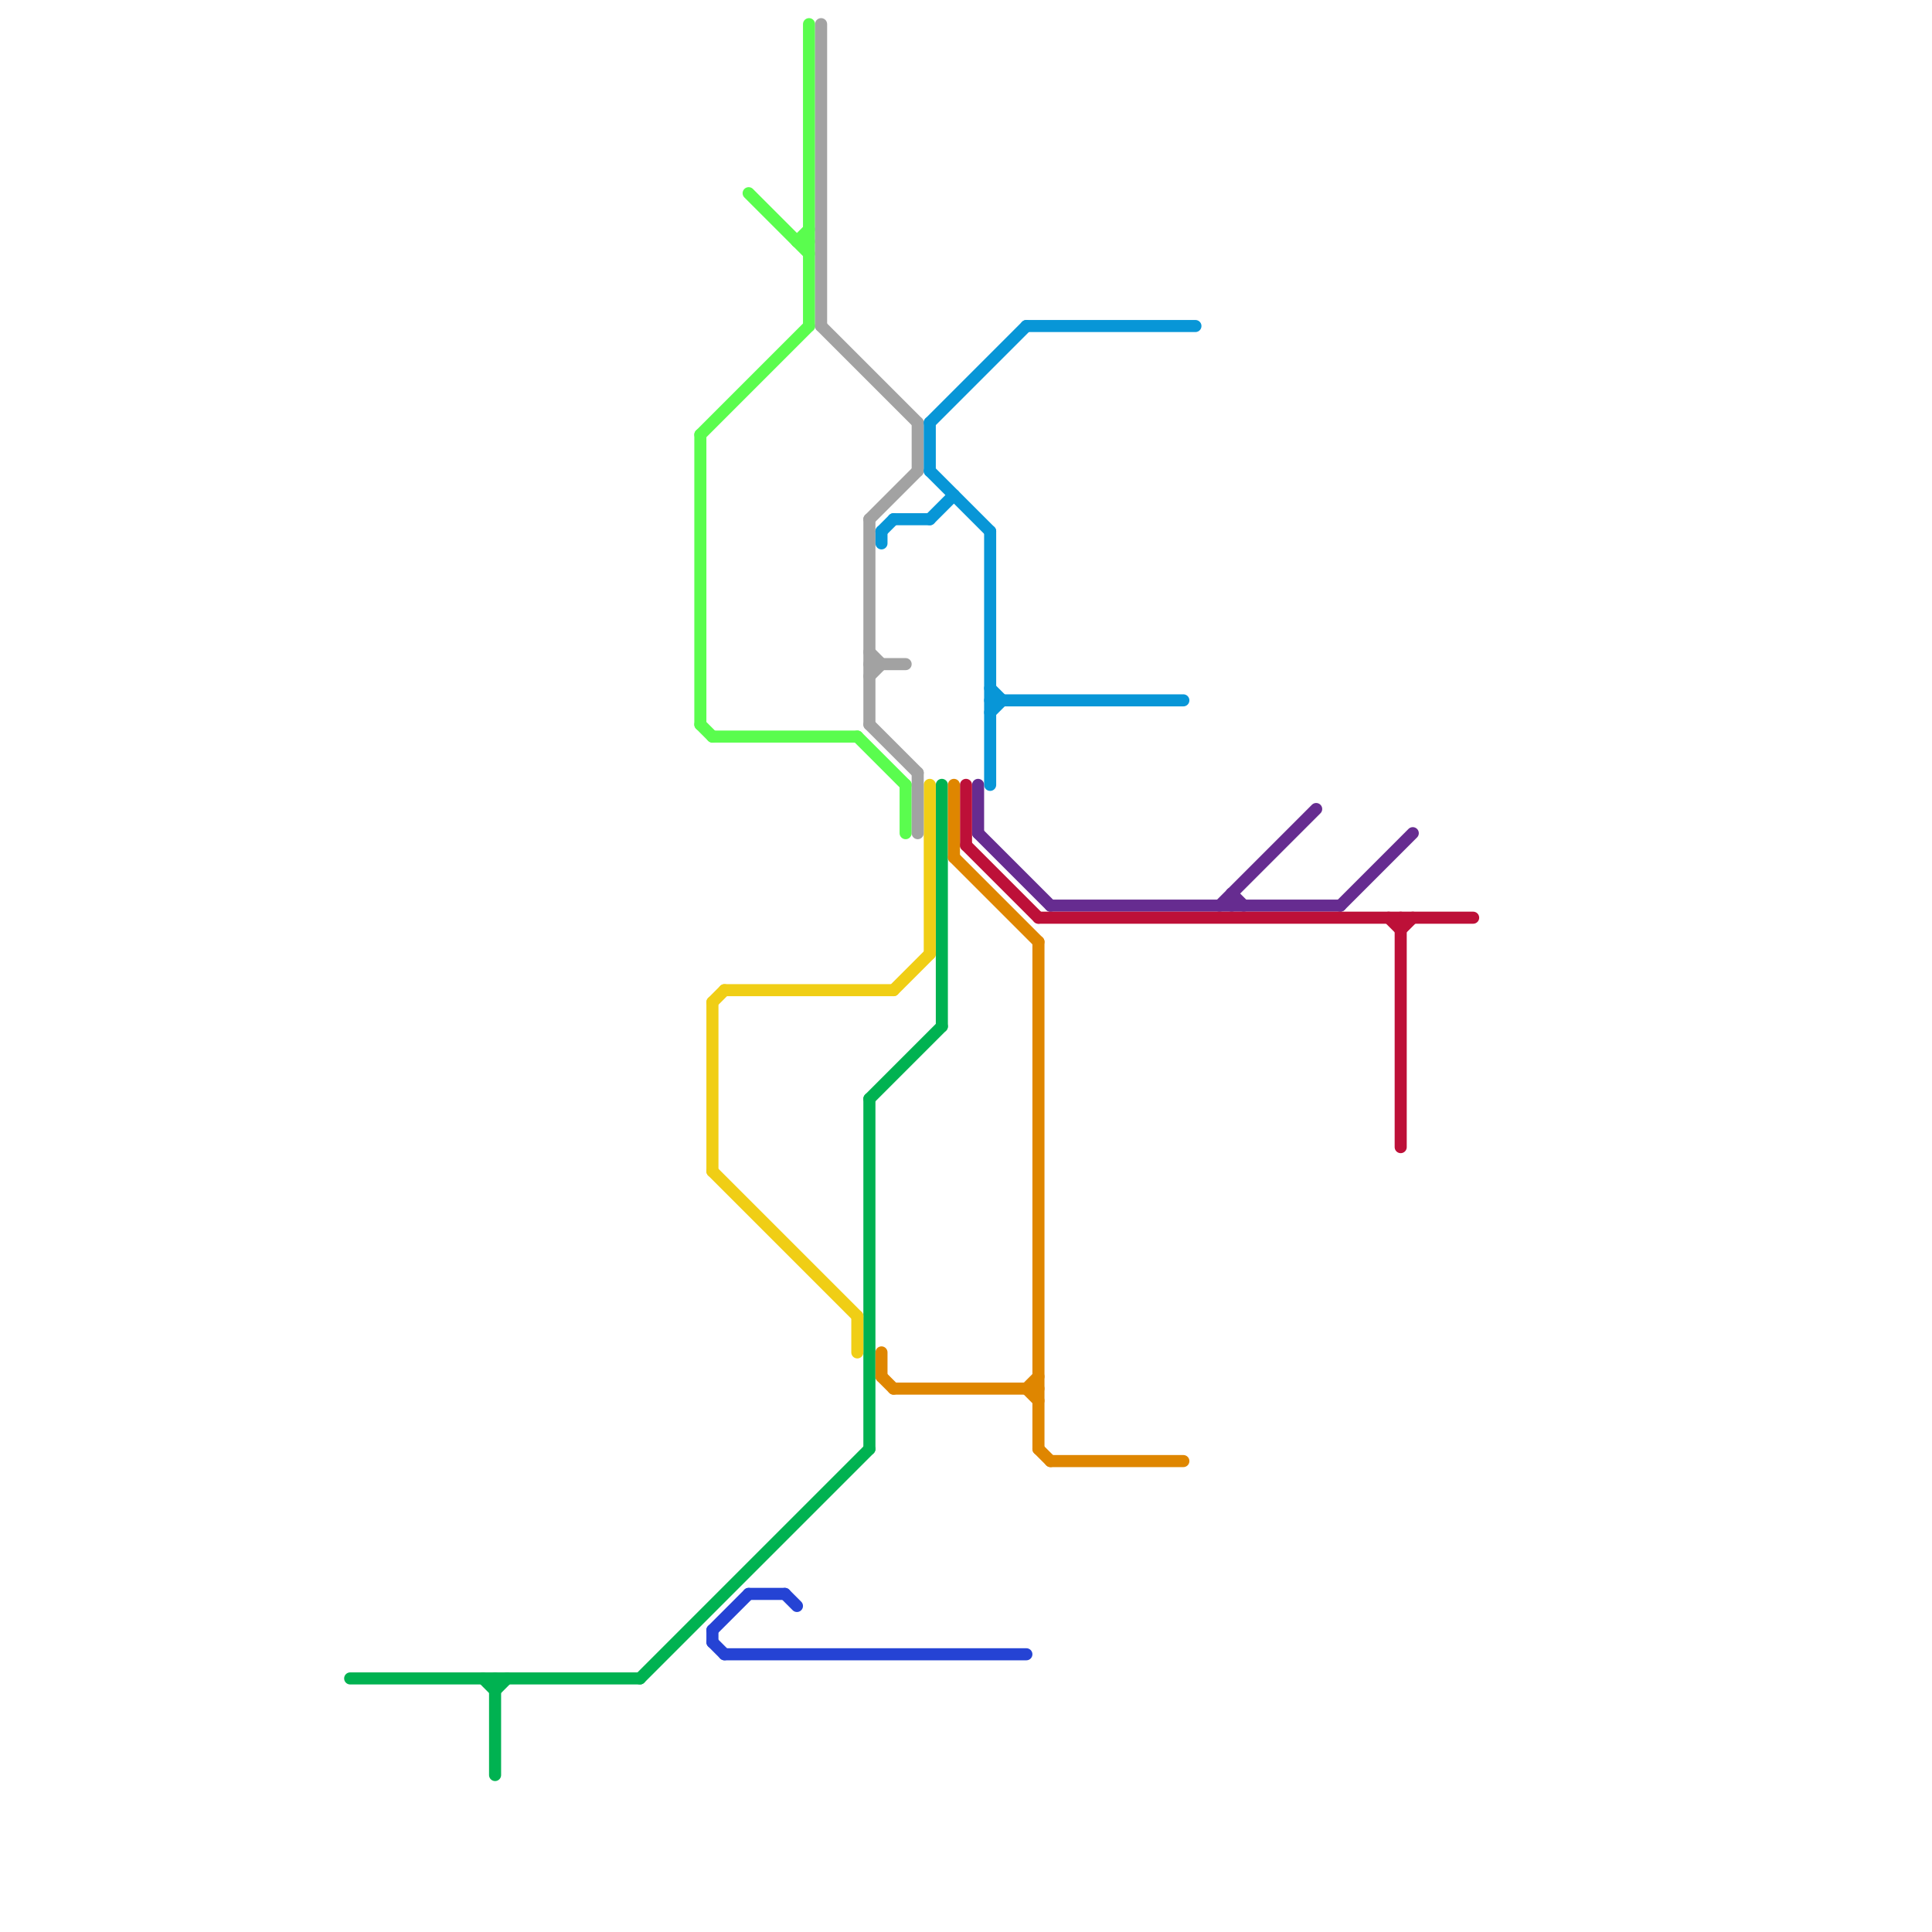 
<svg version="1.1" xmlns="http://www.w3.org/2000/svg" viewBox="0 0 160 160">
<style>text { font: 1px Helvetica; font-weight: 600; white-space: pre; dominant-baseline: central; } line { stroke-width: 1; fill: none; stroke-linecap: round; stroke-linejoin: round; } .c0 { stroke: #662c90 } .c1 { stroke: #bd1038 } .c2 { stroke: #00b251 } .c3 { stroke: #5afd4e } .c4 { stroke: #2543d4 } .c5 { stroke: #f0ce15 } .c6 { stroke: #a2a2a2 } .c7 { stroke: #df8600 } .c8 { stroke: #0896d7 }</style><defs><g id="wm-xf"><circle r="1.2" fill="#000"/><circle r="0.9" fill="#fff"/><circle r="0.6" fill="#000"/><circle r="0.3" fill="#fff"/></g><g id="wm"><circle r="0.6" fill="#000"/><circle r="0.3" fill="#fff"/></g></defs><line class="c0" x1="81" y1="69" x2="87" y2="75"/><line class="c0" x1="102" y1="74" x2="103" y2="75"/><line class="c0" x1="111" y1="75" x2="117" y2="69"/><line class="c0" x1="102" y1="74" x2="102" y2="75"/><line class="c0" x1="81" y1="65" x2="81" y2="69"/><line class="c0" x1="101" y1="75" x2="109" y2="67"/><line class="c0" x1="87" y1="75" x2="111" y2="75"/><line class="c1" x1="86" y1="76" x2="122" y2="76"/><line class="c1" x1="116" y1="77" x2="117" y2="76"/><line class="c1" x1="80" y1="70" x2="86" y2="76"/><line class="c1" x1="80" y1="65" x2="80" y2="70"/><line class="c1" x1="116" y1="76" x2="116" y2="95"/><line class="c1" x1="115" y1="76" x2="116" y2="77"/><line class="c2" x1="72" y1="91" x2="72" y2="120"/><line class="c2" x1="72" y1="91" x2="78" y2="85"/><line class="c2" x1="53" y1="139" x2="72" y2="120"/><line class="c2" x1="40" y1="139" x2="41" y2="140"/><line class="c2" x1="29" y1="139" x2="53" y2="139"/><line class="c2" x1="78" y1="65" x2="78" y2="85"/><line class="c2" x1="41" y1="139" x2="41" y2="147"/><line class="c2" x1="41" y1="140" x2="42" y2="139"/><line class="c3" x1="75" y1="65" x2="75" y2="69"/><line class="c3" x1="59" y1="61" x2="71" y2="61"/><line class="c3" x1="66" y1="20" x2="67" y2="20"/><line class="c3" x1="66" y1="20" x2="67" y2="19"/><line class="c3" x1="62" y1="16" x2="67" y2="21"/><line class="c3" x1="58" y1="36" x2="67" y2="27"/><line class="c3" x1="58" y1="36" x2="58" y2="60"/><line class="c3" x1="71" y1="61" x2="75" y2="65"/><line class="c3" x1="58" y1="60" x2="59" y2="61"/><line class="c3" x1="67" y1="2" x2="67" y2="27"/><line class="c4" x1="59" y1="135" x2="59" y2="136"/><line class="c4" x1="62" y1="132" x2="65" y2="132"/><line class="c4" x1="59" y1="135" x2="62" y2="132"/><line class="c4" x1="59" y1="136" x2="60" y2="137"/><line class="c4" x1="60" y1="137" x2="85" y2="137"/><line class="c4" x1="65" y1="132" x2="66" y2="133"/><line class="c5" x1="59" y1="97" x2="71" y2="109"/><line class="c5" x1="60" y1="82" x2="74" y2="82"/><line class="c5" x1="77" y1="65" x2="77" y2="79"/><line class="c5" x1="71" y1="109" x2="71" y2="112"/><line class="c5" x1="59" y1="83" x2="60" y2="82"/><line class="c5" x1="59" y1="83" x2="59" y2="97"/><line class="c5" x1="74" y1="82" x2="77" y2="79"/><line class="c6" x1="72" y1="56" x2="73" y2="55"/><line class="c6" x1="76" y1="64" x2="76" y2="69"/><line class="c6" x1="72" y1="43" x2="72" y2="60"/><line class="c6" x1="76" y1="35" x2="76" y2="39"/><line class="c6" x1="68" y1="2" x2="68" y2="27"/><line class="c6" x1="68" y1="27" x2="76" y2="35"/><line class="c6" x1="72" y1="60" x2="76" y2="64"/><line class="c6" x1="72" y1="54" x2="73" y2="55"/><line class="c6" x1="72" y1="43" x2="76" y2="39"/><line class="c6" x1="72" y1="55" x2="75" y2="55"/><line class="c7" x1="79" y1="71" x2="86" y2="78"/><line class="c7" x1="73" y1="112" x2="73" y2="114"/><line class="c7" x1="85" y1="115" x2="86" y2="114"/><line class="c7" x1="79" y1="65" x2="79" y2="71"/><line class="c7" x1="86" y1="120" x2="87" y2="121"/><line class="c7" x1="86" y1="78" x2="86" y2="120"/><line class="c7" x1="87" y1="121" x2="98" y2="121"/><line class="c7" x1="73" y1="114" x2="74" y2="115"/><line class="c7" x1="85" y1="115" x2="86" y2="116"/><line class="c7" x1="74" y1="115" x2="86" y2="115"/><line class="c8" x1="82" y1="58" x2="98" y2="58"/><line class="c8" x1="73" y1="44" x2="74" y2="43"/><line class="c8" x1="82" y1="44" x2="82" y2="65"/><line class="c8" x1="77" y1="39" x2="82" y2="44"/><line class="c8" x1="77" y1="43" x2="79" y2="41"/><line class="c8" x1="77" y1="35" x2="85" y2="27"/><line class="c8" x1="77" y1="35" x2="77" y2="39"/><line class="c8" x1="73" y1="44" x2="73" y2="45"/><line class="c8" x1="74" y1="43" x2="77" y2="43"/><line class="c8" x1="82" y1="57" x2="83" y2="58"/><line class="c8" x1="85" y1="27" x2="99" y2="27"/><line class="c8" x1="82" y1="59" x2="83" y2="58"/>
</svg>
